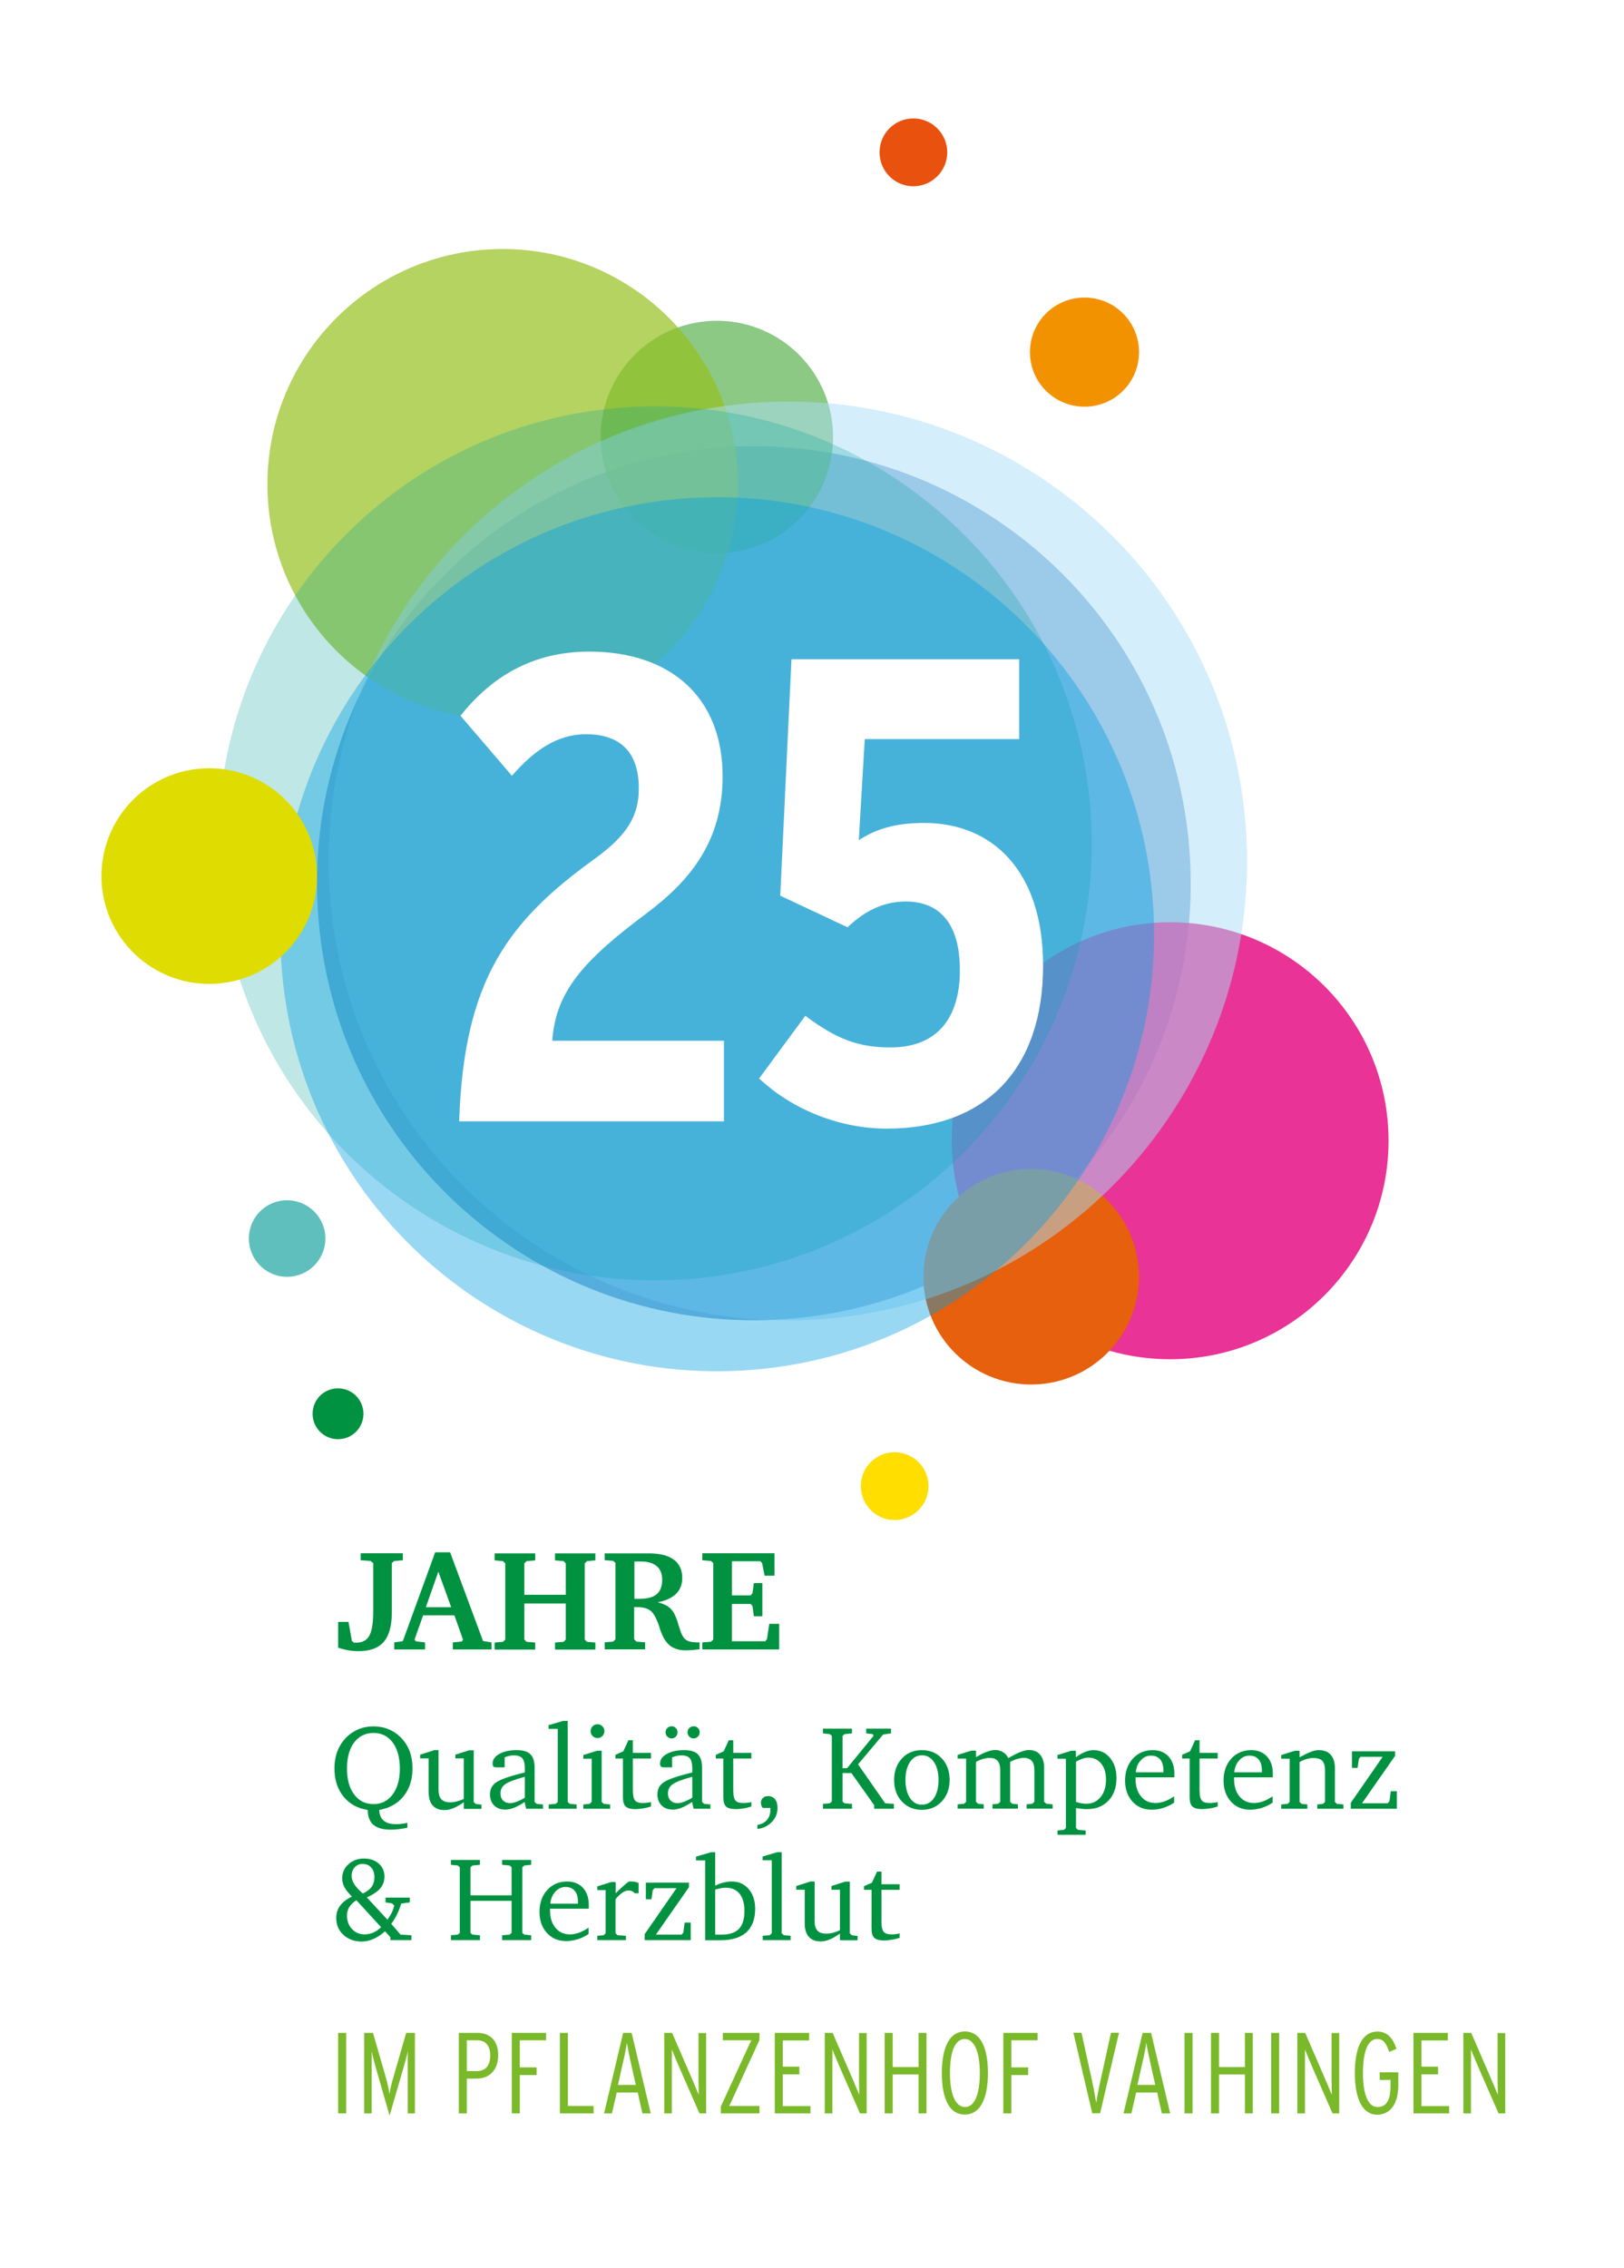 <?xml version="1.0" encoding="UTF-8"?>
<svg xmlns="http://www.w3.org/2000/svg" xmlns:xlink="http://www.w3.org/1999/xlink" viewBox="0 0 136.06 189.92">
  <defs>
    <style>
      .cls-1 {
        filter: url(#outer-glow-1);
      }

      .cls-2 {
        fill: #1d71b8;
      }

      .cls-2, .cls-3, .cls-4, .cls-5, .cls-6, .cls-7, .cls-8, .cls-9, .cls-10, .cls-11 {
        mix-blend-mode: multiply;
      }

      .cls-2, .cls-3, .cls-5, .cls-12, .cls-7, .cls-8 {
        opacity: .5;
      }

      .cls-3 {
        fill: #009fe3;
      }

      .cls-13 {
        fill: #ffde00;
      }

      .cls-4 {
        fill: #e6600d;
      }

      .cls-14 {
        fill: #f39200;
      }

      .cls-5 {
        fill: #addef8;
      }

      .cls-15 {
        isolation: isolate;
      }

      .cls-6 {
        fill: rgba(63, 165, 53, .6);
      }

      .cls-16 {
        fill: #7ab929;
      }

      .cls-17, .cls-8 {
        fill: #fff;
      }

      .cls-18 {
        fill: #5ebfbc;
      }

      .cls-19 {
        opacity: .8;
      }

      .cls-20 {
        fill: #009240;
      }

      .cls-7 {
        fill: #00a19a;
      }

      .cls-9 {
        fill: #dedc00;
      }

      .cls-21 {
        fill: #e9510e;
      }

      .cls-10 {
        fill: rgba(227, 0, 124, .8);
      }

      .cls-11 {
        fill: rgba(149, 193, 31, .7);
      }
    </style>
    <filter id="outer-glow-1" x="29.9" y="45.98" width="66.24" height="57.12" filterUnits="userSpaceOnUse">
      <feOffset dx="0" dy="0"/>
      <feGaussianBlur result="blur" stdDeviation="2.83"/>
      <feFlood flood-color="#1d1d1b" flood-opacity=".5"/>
      <feComposite in2="blur" operator="in"/>
      <feComposite in="SourceGraphic"/>
    </filter>
  </defs>
  <g class="cls-15">
    <g id="HG">
      <rect class="cls-17" x=".21" width="136.06" height="189.92"/>
    </g>
    <g id="Ebene_3" data-name="Ebene 3">
      <path class="cls-8" d="M66.35,110.43c-20.13,1.76-37.88-13.13-39.65-33.27-1.76-20.13,13.13-37.88,33.27-39.65,20.13-1.76,37.88,13.13,39.65,33.27,1.76,20.13-13.13,37.88-33.27,39.65"/>
      <path class="cls-8" d="M60.91,46.3c5.36-.47,9.32-5.19,8.85-10.55-.47-5.36-5.19-9.32-10.55-8.85-5.36.47-9.32,5.19-8.85,10.55.47,5.36,5.19,9.32,10.55,8.85"/>
      <path class="cls-8" d="M41.7,20.86c-10.88.23-19.52,9.24-19.29,20.12.23,10.88,9.24,19.52,20.12,19.29,10.88-.23,19.52-9.24,19.29-20.12-.23-10.88-9.24-19.52-20.12-19.29"/>
      <path class="cls-8" d="M97.65,77.24c-10.11.21-18.12,8.58-17.91,18.68.21,10.11,8.58,18.12,18.68,17.91,10.1-.21,18.12-8.58,17.91-18.68-.21-10.11-8.58-18.12-18.68-17.91"/>
      <path class="cls-8" d="M77.36,106.92c0,4.99,4.04,9.03,9.03,9.03s9.03-4.04,9.03-9.03-4.04-9.03-9.03-9.03-9.03,4.04-9.03,9.03"/>
      <path class="cls-8" d="M69.36,110.43c21.17-1.85,36.83-20.51,34.97-41.68-1.85-21.17-20.51-36.83-41.68-34.97-21.17,1.85-36.83,20.51-34.97,41.68,1.85,21.17,20.51,36.83,41.68,34.97"/>
      <path class="cls-8" d="M58.06,107.09c20.13-1.76,35.03-19.51,33.27-39.65-1.76-20.13-19.51-35.03-39.65-33.27-20.13,1.76-35.03,19.51-33.27,39.65,1.76,20.13,19.51,35.03,39.65,33.27"/>
      <path class="cls-8" d="M63.28,114.7c20.13-1.76,35.03-19.51,33.27-39.65-1.76-20.13-19.51-35.03-39.65-33.27-20.13,1.76-35.03,19.51-33.27,39.65,1.76,20.13,19.51,35.03,39.65,33.27"/>
      <path class="cls-8" d="M27.26,103.72c0-1.77-1.44-3.2-3.21-3.2s-3.2,1.43-3.2,3.2,1.43,3.21,3.2,3.21,3.21-1.43,3.21-3.21"/>
      <path class="cls-8" d="M79.36,12.76c0-1.57-1.27-2.84-2.84-2.84s-2.83,1.27-2.83,2.84,1.27,2.84,2.83,2.84,2.84-1.27,2.84-2.84"/>
      <path class="cls-8" d="M30.45,118.4c0-1.17-.95-2.13-2.13-2.13s-2.13.95-2.13,2.13.95,2.13,2.13,2.13,2.13-.95,2.13-2.13"/>
      <path class="cls-8" d="M86.29,29.49c0,2.52,2.04,4.57,4.57,4.57s4.57-2.04,4.57-4.57-2.04-4.57-4.57-4.57-4.57,2.04-4.57,4.57"/>
      <path class="cls-8" d="M17.34,64.34c-4.99.11-8.94,4.23-8.84,9.22.11,4.99,4.23,8.94,9.22,8.84,4.99-.11,8.94-4.23,8.84-9.22-.1-4.99-4.23-8.94-9.22-8.84"/>
      <path class="cls-8" d="M77.79,124.46c0-1.57-1.27-2.84-2.84-2.84s-2.83,1.27-2.83,2.84,1.27,2.84,2.83,2.84,2.84-1.27,2.84-2.84"/>
      <path class="cls-2" d="M66.35,110.43c20.13-1.76,35.03-19.51,33.27-39.65-1.76-20.13-19.51-35.03-39.65-33.27-20.13,1.76-35.03,19.51-33.27,39.65,1.76,20.13,19.51,35.03,39.65,33.27"/>
      <path class="cls-6" d="M60.91,46.3c5.36-.47,9.32-5.19,8.85-10.55-.47-5.36-5.19-9.32-10.55-8.85-5.36.47-9.32,5.19-8.85,10.55.47,5.36,5.19,9.32,10.55,8.85"/>
      <path class="cls-11" d="M41.7,20.86c10.88-.23,19.89,8.41,20.12,19.29.23,10.88-8.41,19.89-19.29,20.12-10.88.23-19.89-8.41-20.12-19.29-.23-10.88,8.41-19.89,19.29-20.12"/>
      <path class="cls-10" d="M97.65,77.24c10.11-.21,18.47,7.81,18.68,17.91.21,10.11-7.81,18.47-17.91,18.68-10.11.21-18.47-7.81-18.68-17.91-.21-10.11,7.81-18.47,17.91-18.68"/>
      <path class="cls-4" d="M77.36,106.92c0-4.99,4.04-9.03,9.03-9.03s9.03,4.04,9.03,9.03-4.04,9.03-9.03,9.03-9.03-4.04-9.03-9.03"/>
      <path class="cls-5" d="M69.36,110.43c21.17-1.85,36.83-20.51,34.97-41.68-1.85-21.17-20.51-36.83-41.68-34.97-21.17,1.85-36.83,20.51-34.97,41.68,1.85,21.17,20.51,36.83,41.68,34.97"/>
      <g class="cls-12">
        <path class="cls-7" d="M58.06,107.09c20.13-1.76,35.03-19.51,33.27-39.65-1.76-20.13-19.51-35.03-39.65-33.27-20.13,1.76-35.03,19.51-33.27,39.65,1.76,20.13,19.51,35.03,39.65,33.27"/>
      </g>
      <g class="cls-19">
        <path class="cls-3" d="M63.28,114.7c20.13-1.76,35.03-19.51,33.27-39.65-1.76-20.13-19.51-35.03-39.65-33.27-20.13,1.76-35.03,19.51-33.27,39.65,1.76,20.13,19.51,35.03,39.65,33.27"/>
      </g>
      <path class="cls-18" d="M27.26,103.72c0-1.77-1.44-3.2-3.21-3.2s-3.2,1.43-3.2,3.2,1.43,3.21,3.2,3.21,3.21-1.43,3.21-3.21"/>
      <path class="cls-21" d="M79.36,12.76c0-1.57-1.27-2.84-2.84-2.84s-2.83,1.27-2.83,2.84,1.27,2.84,2.83,2.84,2.84-1.27,2.84-2.84"/>
      <path class="cls-20" d="M30.45,118.4c0-1.17-.95-2.13-2.13-2.13s-2.13.95-2.13,2.13.95,2.13,2.13,2.13,2.13-.95,2.13-2.13"/>
      <path class="cls-14" d="M86.29,29.49c0-2.52,2.04-4.57,4.57-4.57s4.57,2.04,4.57,4.57-2.04,4.57-4.57,4.57-4.57-2.04-4.57-4.57"/>
      <path class="cls-9" d="M17.34,64.34c4.99-.1,9.11,3.85,9.22,8.84.11,4.99-3.85,9.11-8.84,9.22-4.99.1-9.11-3.85-9.22-8.84-.1-4.99,3.85-9.11,8.84-9.22"/>
      <path class="cls-13" d="M77.79,124.46c0-1.57-1.27-2.84-2.84-2.84s-2.83,1.27-2.83,2.84,1.27,2.84,2.83,2.84,2.84-1.27,2.84-2.84"/>
      <g>
        <path class="cls-20" d="M31.25,130.9l-.19-.17-.84-.06v-.59h3.53v.59l-.73.06-.19.17v4.09c0,1.14-.22,1.97-.67,2.5-.45.53-1.16.79-2.12.79-.28,0-.56-.02-.84-.07s-.57-.12-.87-.22v-2.16h.87l.28,1.58.17.16s.05,0,.1,0,.08,0,.1,0c.51,0,.87-.19,1.09-.58s.33-1.06.33-2v-4.1Z"/>
        <path class="cls-20" d="M36.45,130h1.26l2.76,7.43.71.12v.59h-3.24v-.59l.76-.08.09-.15-.72-2.04h-2.62l-.72,2.03.12.15.76.09v.59h-2.58v-.59l.72-.11,2.71-7.44ZM36.72,131.64l-1.04,2.96h2.12l-1.07-2.96Z"/>
        <path class="cls-20" d="M41.44,130.09h3.4v.59l-.72.06-.19.19v2.63h3.47v-2.63l-.18-.19-.72-.06v-.59h3.38v.59l-.7.06-.19.19v6.38l.19.19.7.06v.59h-3.38v-.59l.72-.06.18-.19v-3.02h-3.47v3.02l.19.19.72.06v.59h-3.4v-.59l.7-.06.19-.19v-6.38l-.19-.19-.7-.06v-.59Z"/>
        <path class="cls-20" d="M50.69,130.09h3.65c.92,0,1.62.17,2.1.52s.72.86.72,1.53c0,.55-.17,1-.52,1.34s-.86.58-1.54.71c.3.07.55.17.75.28s.37.27.51.46c.17.24.34.64.5,1.2.08.26.15.46.19.58.12.32.28.54.48.66s.51.18.93.18h.15v.57c-.22.03-.43.05-.64.07s-.39.02-.57.02c-.25,0-.48-.03-.69-.1s-.4-.16-.55-.27c-.36-.28-.65-.74-.86-1.39-.03-.09-.05-.16-.06-.21-.23-.68-.47-1.13-.73-1.34s-.65-.31-1.17-.31h-.21v2.7l.19.19.73.06v.59h-3.39v-.59l.71-.06.19-.19v-6.4l-.19-.17-.71-.06v-.59ZM53.15,130.77v3.13c.06,0,.11,0,.17,0s.15,0,.26,0c.65,0,1.13-.13,1.44-.39s.46-.67.46-1.21c0-.5-.15-.88-.46-1.14s-.74-.39-1.32-.39h-.56Z"/>
        <path class="cls-20" d="M58.84,138.14v-.59l.73-.06.19-.19v-6.4l-.19-.17-.73-.06v-.59h6.05v1.88h-.83l-.21-1.05-.13-.16h-2.4v2.86h1.56l.16-.17.12-.86h.71v2.78h-.71l-.12-.87-.16-.16h-1.56v3.12h2.8l.14-.19.19-1.27h.83v2.15h-6.45Z"/>
        <path class="cls-20" d="M31.77,151.59c.02.4.14.69.38.89.24.2.58.29,1.04.29.15,0,.3,0,.46-.03.16-.02.32-.04.48-.08v.41c-.25.05-.5.09-.74.12-.24.03-.46.04-.68.04-.64,0-1.11-.14-1.43-.41-.31-.27-.47-.68-.47-1.24-.86-.13-1.54-.51-2.04-1.13-.5-.62-.75-1.41-.75-2.35,0-.55.09-1.04.27-1.49.18-.45.44-.83.78-1.16.3-.29.64-.5,1.01-.65.38-.15.78-.22,1.21-.22s.83.07,1.21.22c.38.15.72.36,1.02.65.34.33.6.71.78,1.16s.26.95.26,1.49c0,.93-.25,1.71-.75,2.33-.5.62-1.18,1-2.04,1.15ZM31.29,151.09c.67,0,1.21-.27,1.61-.81.4-.54.6-1.26.6-2.17s-.2-1.64-.6-2.18c-.4-.54-.94-.8-1.61-.8s-1.22.27-1.62.8-.6,1.26-.6,2.18.2,1.63.6,2.17c.4.54.94.81,1.61.81Z"/>
        <path class="cls-20" d="M36.36,146.57h.38v3.31c0,.36.08.63.23.8.16.17.4.26.73.26.19,0,.37-.02.56-.07.19-.05.39-.12.6-.22v-3.39h-.71v-.31l1.16-.37h.38v4.34l.18.16.47.05v.36h-1.48v-.56c-.31.22-.6.39-.87.5-.27.11-.52.16-.75.16-.43,0-.76-.13-.99-.39-.23-.26-.34-.64-.34-1.14v-2.8h-.71v-.31l1.16-.37Z"/>
        <path class="cls-20" d="M43.97,150.9c-.32.22-.62.38-.89.49-.27.11-.52.16-.75.16-.39,0-.7-.12-.93-.35-.23-.23-.35-.54-.35-.93,0-.43.17-.76.53-1.01.35-.24,1.15-.52,2.39-.82v-.32c0-.42-.07-.71-.21-.87s-.37-.24-.71-.24c-.13,0-.25.01-.38.04s-.25.07-.39.12v.84h-.69c-.12,0-.2-.02-.25-.07-.04-.04-.07-.13-.07-.24,0-.33.19-.6.56-.81.38-.21.86-.32,1.46-.32.52,0,.91.11,1.14.34s.36.59.36,1.1v2.9l.17.16.53.05v.36h-1.41l-.13-.58ZM43.97,150.56v-1.76c-.84.23-1.39.44-1.65.63-.26.19-.39.44-.39.76,0,.25.07.45.22.6.15.15.34.22.58.22.16,0,.34-.04.54-.11.2-.08.44-.19.7-.34Z"/>
        <path class="cls-20" d="M45.97,151.48v-.36l.59-.05.17-.16v-6.12h-.77v-.31l1.22-.36h.38v6.79l.18.16.57.05v.36h-2.34Z"/>
        <path class="cls-20" d="M50.02,146.62h.39v4.29l.17.16.54.05v.36h-2.25v-.36l.53-.05.17-.16v-3.62h-.7v-.31l1.15-.36ZM50.06,144.4c.16,0,.3.06.41.17.11.11.17.25.17.41s-.06.29-.17.41c-.11.11-.25.17-.41.17s-.3-.06-.41-.17c-.11-.11-.17-.25-.17-.41s.06-.3.17-.41.25-.17.41-.17Z"/>
        <path class="cls-20" d="M52.19,147.27h-.63v-.31l.66-.29.43-.93h.37v1.06h1.52v.47h-1.52v2.64c0,.43.06.72.18.87.12.15.34.22.65.22.11,0,.22,0,.33-.02.12-.01.24-.03.36-.06v.37c-.23.07-.45.13-.67.16-.22.04-.43.06-.64.06-.38,0-.65-.07-.81-.22-.16-.15-.23-.41-.23-.79v-3.23Z"/>
        <path class="cls-20" d="M58,150.9c-.32.22-.62.38-.89.49-.27.11-.52.16-.75.16-.39,0-.7-.12-.93-.35-.23-.23-.35-.54-.35-.93,0-.43.17-.76.53-1.01.35-.24,1.15-.52,2.39-.82v-.32c0-.42-.07-.71-.21-.87s-.37-.24-.71-.24c-.13,0-.25.01-.38.04s-.25.07-.39.12v.84h-.69c-.12,0-.2-.02-.25-.07-.04-.04-.07-.13-.07-.24,0-.33.19-.6.56-.81.38-.21.86-.32,1.46-.32.52,0,.91.11,1.14.34s.36.59.36,1.1v2.9l.17.16.53.05v.36h-1.41l-.13-.58ZM56.27,144.57c.14,0,.26.05.35.15.1.1.14.22.14.36s-.05.26-.14.36c-.1.1-.21.15-.35.15s-.26-.05-.36-.15c-.1-.1-.15-.22-.15-.36s.05-.26.15-.36c.1-.1.22-.15.36-.15ZM58,150.56v-1.76c-.84.23-1.39.44-1.65.63-.26.19-.39.44-.39.76,0,.25.07.45.22.6.15.15.34.22.58.22.16,0,.34-.04.54-.11.2-.08.44-.19.7-.34ZM58.12,144.57c.14,0,.26.05.36.15.1.1.14.22.14.36s-.05.26-.15.36-.22.15-.36.15-.26-.05-.36-.15c-.1-.1-.15-.22-.15-.36s.05-.26.15-.36c.1-.1.22-.15.36-.15Z"/>
        <path class="cls-20" d="M60.6,147.27h-.63v-.31l.66-.29.43-.93h.37v1.06h1.52v.47h-1.52v2.64c0,.43.06.72.18.87.12.15.34.22.65.22.11,0,.22,0,.33-.02.12-.01.24-.03.36-.06v.37c-.23.07-.45.13-.67.16-.22.04-.43.06-.64.06-.38,0-.65-.07-.81-.22-.16-.15-.23-.41-.23-.79v-3.23Z"/>
        <path class="cls-20" d="M63.45,153.17v-.33c.36-.07.64-.22.82-.44.18-.22.28-.52.28-.88v-.11h-.64c-.06-.06-.1-.13-.12-.2s-.04-.15-.04-.24c0-.16.06-.29.17-.4.11-.1.25-.15.42-.15.25,0,.45.09.59.26.14.17.21.42.21.74,0,.45-.16.84-.48,1.17-.32.33-.72.53-1.21.58Z"/>
        <path class="cls-20" d="M68.95,151.48v-.41l.57-.05.17-.14v-5.51l-.17-.14-.57-.06v-.4h2.43v.4l-.62.06-.17.14v2.71h.38l2.22-2.71-.06-.14-.56-.06v-.4h2.08v.4l-.66.09-2.1,2.5,2.27,3.26.73.05v.41h-1.65v-.3l-1.91-2.69h-.74v2.39l.17.14.62.05v.41h-2.43Z"/>
        <path class="cls-20" d="M77.24,146.57c.68,0,1.24.23,1.67.7.44.47.65,1.07.65,1.8s-.22,1.33-.66,1.8c-.44.47-1,.7-1.67.7s-1.23-.23-1.67-.7c-.44-.47-.65-1.07-.65-1.8s.22-1.34.65-1.8c.43-.47.99-.7,1.67-.7ZM77.24,147c-.42,0-.75.19-1,.56-.25.38-.38.88-.38,1.51s.13,1.13.38,1.51c.25.38.59.56,1,.56s.76-.19,1.01-.56.38-.88.38-1.51-.13-1.13-.38-1.5c-.26-.38-.59-.57-1.01-.57Z"/>
        <path class="cls-20" d="M84.48,147.24c.38-.23.72-.4,1-.51s.52-.17.72-.17c.4,0,.72.13.94.39.22.26.34.63.34,1.1v2.85l.18.16.53.05v.36h-2.18v-.36l.47-.05.18-.16v-2.65c0-.35-.07-.62-.22-.78s-.37-.25-.68-.25c-.15,0-.32.03-.51.08-.19.05-.39.14-.62.25v3.35l.18.16.47.05v.36h-2.13v-.36l.48-.05.17-.16v-2.65c0-.35-.07-.61-.22-.78-.14-.17-.37-.25-.67-.25-.16,0-.34.03-.53.08-.19.05-.39.14-.61.25v3.35l.17.16.48.05v.36h-2.19v-.36l.54-.05.17-.16v-3.62h-.71v-.31l1.16-.36h.38v.55c.35-.21.65-.36.91-.45.26-.1.49-.15.69-.15.24,0,.46.06.65.17.19.11.34.28.45.5Z"/>
        <path class="cls-20" d="M88.6,153.66v-.36l.54-.05.16-.16v-5.8h-.7v-.31l1.16-.36h.38v.55c.27-.21.53-.36.77-.45.24-.1.47-.15.71-.15.56,0,1.02.22,1.38.65.36.44.54,1,.54,1.69,0,.78-.22,1.41-.67,1.89-.45.47-1.04.71-1.79.71-.13,0-.27,0-.42-.02-.15-.02-.32-.04-.51-.07v1.67s.17.16.17.16l.64.05v.36h-2.35ZM90.14,150.9c.16.06.31.1.46.12.14.03.27.04.4.04.5,0,.9-.18,1.2-.55.31-.37.46-.86.46-1.47,0-.56-.13-1.01-.4-1.34-.27-.33-.62-.5-1.06-.5-.16,0-.32.03-.49.08s-.36.14-.56.26v3.36Z"/>
        <path class="cls-20" d="M98.37,150.42v.55c-.3.2-.6.34-.92.44s-.64.15-.96.15c-.66,0-1.2-.23-1.61-.68-.41-.45-.62-1.04-.62-1.77s.22-1.36.65-1.83c.43-.47.99-.71,1.67-.71.55,0,.99.18,1.32.53.32.35.49.83.49,1.44,0,.08,0,.14,0,.19,0,.04,0,.08-.01.12h-3.24v.11c0,.63.15,1.12.46,1.49.3.37.71.55,1.23.55.24,0,.48-.05.74-.14s.53-.24.83-.44ZM97.47,148.43v-.16c0-.4-.09-.71-.27-.92-.18-.21-.43-.32-.77-.32s-.62.13-.86.4c-.24.26-.38.6-.41,1h2.31Z"/>
        <path class="cls-20" d="M99.67,147.27h-.63v-.31l.66-.29.43-.93h.37v1.06h1.52v.47h-1.52v2.64c0,.43.06.72.18.87.12.15.34.22.65.22.11,0,.22,0,.33-.02.12-.01.24-.03.36-.06v.37c-.23.07-.45.13-.67.16-.22.04-.43.06-.64.06-.38,0-.65-.07-.81-.22-.16-.15-.23-.41-.23-.79v-3.23Z"/>
        <path class="cls-20" d="M106.62,150.42v.55c-.3.2-.6.34-.92.44s-.64.15-.96.15c-.66,0-1.2-.23-1.61-.68-.41-.45-.62-1.04-.62-1.77s.22-1.36.65-1.83c.43-.47.99-.71,1.67-.71.55,0,.99.18,1.32.53.32.35.49.83.49,1.44,0,.08,0,.14,0,.19,0,.04,0,.08-.01.12h-3.24v.11c0,.63.15,1.12.46,1.49.3.37.71.55,1.23.55.24,0,.48-.05.74-.14s.53-.24.83-.44ZM105.72,148.43v-.16c0-.4-.09-.71-.27-.92-.18-.21-.43-.32-.77-.32s-.62.13-.86.4c-.24.26-.38.6-.41,1h2.31Z"/>
        <path class="cls-20" d="M107.34,151.48v-.36l.54-.05.17-.16v-3.62h-.71v-.31l1.16-.36h.38v.55c.4-.22.72-.38.97-.47.24-.09.46-.13.64-.13.44,0,.77.13,1,.39s.35.64.35,1.13v2.82l.17.16.54.05v.36h-2.19v-.36l.48-.05.17-.16v-2.65c0-.37-.08-.64-.23-.8-.16-.16-.42-.23-.78-.23-.16,0-.33.03-.52.08-.19.05-.39.14-.6.25v3.35l.17.16.48.05v.36h-2.19Z"/>
        <path class="cls-20" d="M113.17,151.48v-.5l2.67-3.85h-1.85l-.14.16-.11.77h-.47v-1.39h3.61v.38l-2.77,3.97h2.15l.15-.16.11-.85h.51v1.47h-3.86Z"/>
        <path class="cls-20" d="M30.74,158.91l1.72,1.86c.16-.23.29-.44.38-.63s.15-.38.19-.55l-.18-.19-.55-.08v-.4h2.03v.4l-.72.1c-.09.32-.21.63-.35.91-.14.28-.3.55-.48.79l.78.9.91.05v.41h-1.76v-.24l-.45-.5c-.33.29-.66.51-.99.65s-.65.21-.97.21c-.62,0-1.12-.19-1.53-.56-.4-.37-.6-.84-.6-1.41,0-.4.11-.75.33-1.04.22-.3.55-.55.99-.75-.29-.29-.5-.55-.63-.79-.13-.24-.19-.49-.19-.74,0-.47.17-.86.52-1.18.35-.32.78-.48,1.3-.48s.92.14,1.24.42c.32.28.48.64.48,1.07,0,.39-.11.72-.34.99-.22.27-.6.53-1.12.77ZM29.86,159.13c-.27.19-.47.38-.6.59s-.19.44-.19.7c0,.46.14.84.42,1.13.28.3.63.45,1.05.45.26,0,.5-.05.73-.15.23-.1.45-.25.66-.45l-2.08-2.27ZM30.39,158.58c.34-.16.59-.34.75-.57s.23-.49.23-.81-.09-.6-.27-.8c-.18-.2-.42-.3-.72-.3-.27,0-.49.09-.66.28s-.26.42-.26.7c0,.24.07.47.21.7s.38.49.72.79Z"/>
        <path class="cls-20" d="M37.78,155.77h2.43v.4l-.62.06-.17.14v2.36h3.44v-2.36l-.17-.14-.62-.06v-.4h2.43v.4l-.57.06-.17.14v5.51l.17.14.57.05v.41h-2.43v-.41l.62-.05.17-.14v-2.69h-3.44v2.69l.17.14.62.05v.41h-2.43v-.41l.57-.05.17-.14v-5.51l-.17-.14-.57-.06v-.4Z"/>
        <path class="cls-20" d="M49.31,161.42v.55c-.3.2-.6.34-.92.44s-.64.15-.96.15c-.66,0-1.2-.23-1.61-.68-.41-.45-.62-1.04-.62-1.77s.22-1.36.65-1.83c.43-.47.99-.71,1.67-.71.55,0,.99.18,1.32.53.32.35.49.83.49,1.44,0,.08,0,.14,0,.19,0,.04,0,.08-.01.12h-3.24v.11c0,.63.15,1.12.46,1.49.3.37.71.55,1.23.55.24,0,.48-.05.74-.14s.53-.24.83-.44ZM48.42,159.43v-.16c0-.4-.09-.71-.27-.92-.18-.21-.43-.32-.77-.32s-.62.13-.86.4c-.24.26-.38.6-.41,1h2.31Z"/>
        <path class="cls-20" d="M50.04,162.48v-.36l.53-.05.17-.16v-3.62h-.7v-.31l1.16-.36h.38v.94c.16-.17.33-.33.51-.49.18-.16.36-.32.56-.48.03,0,.06-.02.1-.02.03,0,.08,0,.15,0,.1,0,.2.01.3.03.1.02.2.05.3.1v.86h-.32c-.07-.08-.14-.14-.23-.18-.09-.04-.18-.06-.29-.06-.16,0-.33.06-.51.18-.18.12-.37.3-.58.55v2.86l.17.16.7.05v.36h-2.41Z"/>
        <path class="cls-20" d="M54.01,162.48v-.5l2.67-3.85h-1.85l-.14.16-.11.77h-.47v-1.39h3.61v.38l-2.77,3.97h2.15l.15-.16.11-.85h.51v1.47h-3.86Z"/>
        <path class="cls-20" d="M59.54,155.12h.38v2.8c.25-.12.48-.21.71-.26.23-.06.45-.09.66-.09.59,0,1.07.21,1.43.63.36.42.55.97.55,1.65,0,.87-.25,1.52-.73,1.97-.49.44-1.21.67-2.17.67h-1.29v-6.69h-.77v-.31l1.23-.36ZM59.92,162.02c.1,0,.2,0,.29,0,.09,0,.18,0,.26,0,.65,0,1.13-.16,1.44-.48.31-.32.46-.83.46-1.51,0-.62-.14-1.1-.41-1.44-.27-.33-.66-.5-1.16-.5-.12,0-.25.01-.4.04s-.31.07-.48.12v3.76Z"/>
        <path class="cls-20" d="M63.9,162.48v-.36l.59-.05.17-.16v-6.12h-.77v-.31l1.22-.36h.38v6.79l.18.16.57.05v.36h-2.34Z"/>
        <path class="cls-20" d="M67.87,157.57h.38v3.31c0,.36.08.63.23.8.16.17.4.26.73.26.19,0,.37-.02.56-.07.19-.05.39-.12.6-.22v-3.39h-.71v-.31l1.16-.37h.38v4.34l.18.16.47.05v.36h-1.48v-.56c-.31.22-.6.39-.87.5-.27.11-.52.16-.75.16-.43,0-.76-.13-.99-.39-.23-.26-.34-.64-.34-1.14v-2.8h-.71v-.31l1.16-.37Z"/>
        <path class="cls-20" d="M73.02,158.27h-.63v-.31l.66-.29.43-.93h.37v1.06h1.52v.47h-1.52v2.64c0,.43.06.72.18.87.12.15.34.22.65.22.11,0,.22,0,.33-.02.12-.01.24-.03.36-.06v.37c-.23.07-.45.13-.67.16-.22.04-.43.06-.64.06-.38,0-.65-.07-.81-.22-.16-.15-.23-.41-.23-.79v-3.23Z"/>
      </g>
      <g class="cls-1">
        <path class="cls-17" d="M60.65,93.91h-22.18c.39-11.84,4.09-16.76,11.4-22.02,2.66-1.94,3.65-3.54,3.65-5.86,0-3.04-1.55-4.54-4.43-4.54-2.43,0-4.37,1.38-6.2,3.48l-4.31-5.03c2.6-3.26,6.03-5.37,10.79-5.37,6.69,0,11.17,3.71,11.17,10.46,0,5.37-2.66,8.68-6.36,11.45-5.26,3.93-7.63,6.53-7.91,10.68h14.38v6.75Z"/>
        <path class="cls-17" d="M87.39,80.86c0,8.68-4.81,13.66-13.11,13.66-3.93,0-7.91-1.6-10.68-4.2l3.87-5.25c2.66,1.99,4.48,2.65,7.14,2.65,3.98,0,5.81-2.54,5.81-6.47s-1.71-5.75-4.54-5.75c-1.83,0-3.43.77-4.87,2.16l-5.64-2.65.94-19.8h19.08v6.69h-12.94l-.5,8.46c1.38-.88,2.93-1.44,5.48-1.44,5.64,0,9.96,3.93,9.96,11.95Z"/>
      </g>
      <g>
        <path class="cls-16" d="M29,176.99h-.67v-6.74h.67v6.74Z"/>
        <path class="cls-16" d="M34.79,176.99h-.63v-4.04c0-.35,0-.9,0-1.18-.07.4-.19.83-.34,1.34l-1.18,4.07-1.17-4.07c-.14-.51-.25-.92-.33-1.34,0,.29,0,.8,0,1.18v4.04h-.63v-6.74h.74l1.02,3.54c.17.59.31,1.15.36,1.6.06-.45.2-1.01.38-1.6l1.02-3.54h.73v6.74Z"/>
        <path class="cls-16" d="M41.74,172.11c0,1.34-.82,1.97-1.83,1.97h-.8v2.91h-.67v-6.74h1.56c.99,0,1.74.58,1.74,1.87ZM41.07,172.15c0-.84-.39-1.28-1.1-1.28h-.86v2.58h.83c.73,0,1.13-.45,1.13-1.3Z"/>
        <path class="cls-16" d="M45.75,170.87h-2.2v2.27h1.41v.64h-1.41v3.21h-.67v-6.74h2.87v.63Z"/>
        <path class="cls-16" d="M49.73,176.99h-2.82v-6.74h.67v6.12h2.15v.63Z"/>
        <path class="cls-16" d="M54.5,176.99h-.68l-.39-1.75h-1.76l-.4,1.75h-.66l1.6-6.74h.71l1.6,6.74ZM53.27,174.61l-.38-1.69c-.14-.64-.29-1.34-.37-1.84-.07.5-.22,1.22-.37,1.85l-.38,1.68h1.48Z"/>
        <path class="cls-16" d="M59.17,176.99h-.57l-1.62-3.7c-.24-.56-.53-1.23-.69-1.66,0,.26,0,.91,0,1.31v4.05h-.64v-6.74h.66l1.53,3.53c.26.61.55,1.28.7,1.66,0-.25-.02-.91-.02-1.31v-3.87h.64v6.74Z"/>
        <path class="cls-16" d="M60.4,176.4l2.35-5.12c.08-.16.14-.29.2-.41h-2.39v-.62h3.07v.59l-2.34,5.12c-.07.14-.14.29-.2.41h2.54v.62h-3.24v-.59Z"/>
        <path class="cls-16" d="M67.91,176.99h-3v-6.74h2.88v.63h-2.21v2.2h1.39v.64h-1.39v2.66h2.32v.63Z"/>
        <path class="cls-16" d="M72.62,176.99h-.57l-1.62-3.7c-.24-.56-.53-1.23-.69-1.66,0,.26,0,.91,0,1.31v4.05h-.64v-6.74h.66l1.53,3.53c.26.61.55,1.28.7,1.66,0-.25-.02-.91-.02-1.31v-3.87h.64v6.74Z"/>
        <path class="cls-16" d="M77.62,176.99h-.66v-3.26h-2.17v3.26h-.67v-6.74h.67v2.86h2.17v-2.86h.66v6.74Z"/>
        <path class="cls-16" d="M82.77,173.61c0,2.18-.66,3.48-1.94,3.48s-1.92-1.29-1.92-3.48.66-3.48,1.93-3.48,1.93,1.29,1.93,3.48ZM82.09,173.61c0-1.88-.51-2.85-1.27-2.85s-1.23.96-1.23,2.85.5,2.85,1.26,2.85,1.24-.96,1.24-2.85Z"/>
        <path class="cls-16" d="M86.93,170.87h-2.2v2.27h1.41v.64h-1.41v3.21h-.67v-6.74h2.87v.63Z"/>
        <path class="cls-16" d="M93.75,170.24l-1.58,6.74h-.66l-1.58-6.74h.68l.9,4.1c.13.63.25,1.27.33,1.77.08-.5.2-1.16.34-1.77l.9-4.1h.67Z"/>
        <path class="cls-16" d="M98.02,176.99h-.68l-.39-1.75h-1.76l-.4,1.75h-.66l1.6-6.74h.71l1.6,6.74ZM96.79,174.61l-.38-1.69c-.14-.64-.29-1.34-.37-1.84-.07.5-.22,1.22-.37,1.85l-.38,1.68h1.48Z"/>
        <path class="cls-16" d="M99.91,176.99h-.67v-6.74h.67v6.74Z"/>
        <path class="cls-16" d="M104.96,176.99h-.66v-3.26h-2.17v3.26h-.67v-6.74h.67v2.86h2.17v-2.86h.66v6.74Z"/>
        <path class="cls-16" d="M107.17,176.99h-.67v-6.74h.67v6.74Z"/>
        <path class="cls-16" d="M112.21,176.99h-.57l-1.62-3.7c-.24-.56-.53-1.23-.69-1.66,0,.26,0,.91,0,1.31v4.05h-.64v-6.74h.66l1.53,3.53c.26.61.55,1.28.7,1.66,0-.25-.02-.91-.02-1.31v-3.87h.64v6.74Z"/>
        <path class="cls-16" d="M117.15,174.64c0,1.43-.58,2.46-1.78,2.46s-1.86-1.31-1.86-3.48.63-3.48,1.89-3.48c.88,0,1.31.61,1.6,1.44l-.61.27c-.28-.83-.55-1.09-1.01-1.09-.75,0-1.19.99-1.19,2.85s.46,2.85,1.22,2.85,1.09-.6,1.09-1.76v-.51h-.91v-.64h1.56v1.08Z"/>
        <path class="cls-16" d="M121.42,176.99h-3v-6.74h2.88v.63h-2.21v2.2h1.39v.64h-1.39v2.66h2.32v.63Z"/>
        <path class="cls-16" d="M126.12,176.99h-.57l-1.62-3.7c-.24-.56-.53-1.23-.69-1.66,0,.26,0,.91,0,1.31v4.05h-.64v-6.74h.66l1.53,3.53c.26.61.55,1.28.7,1.66,0-.25-.02-.91-.02-1.31v-3.87h.64v6.74Z"/>
      </g>
    </g>
  </g>
</svg>